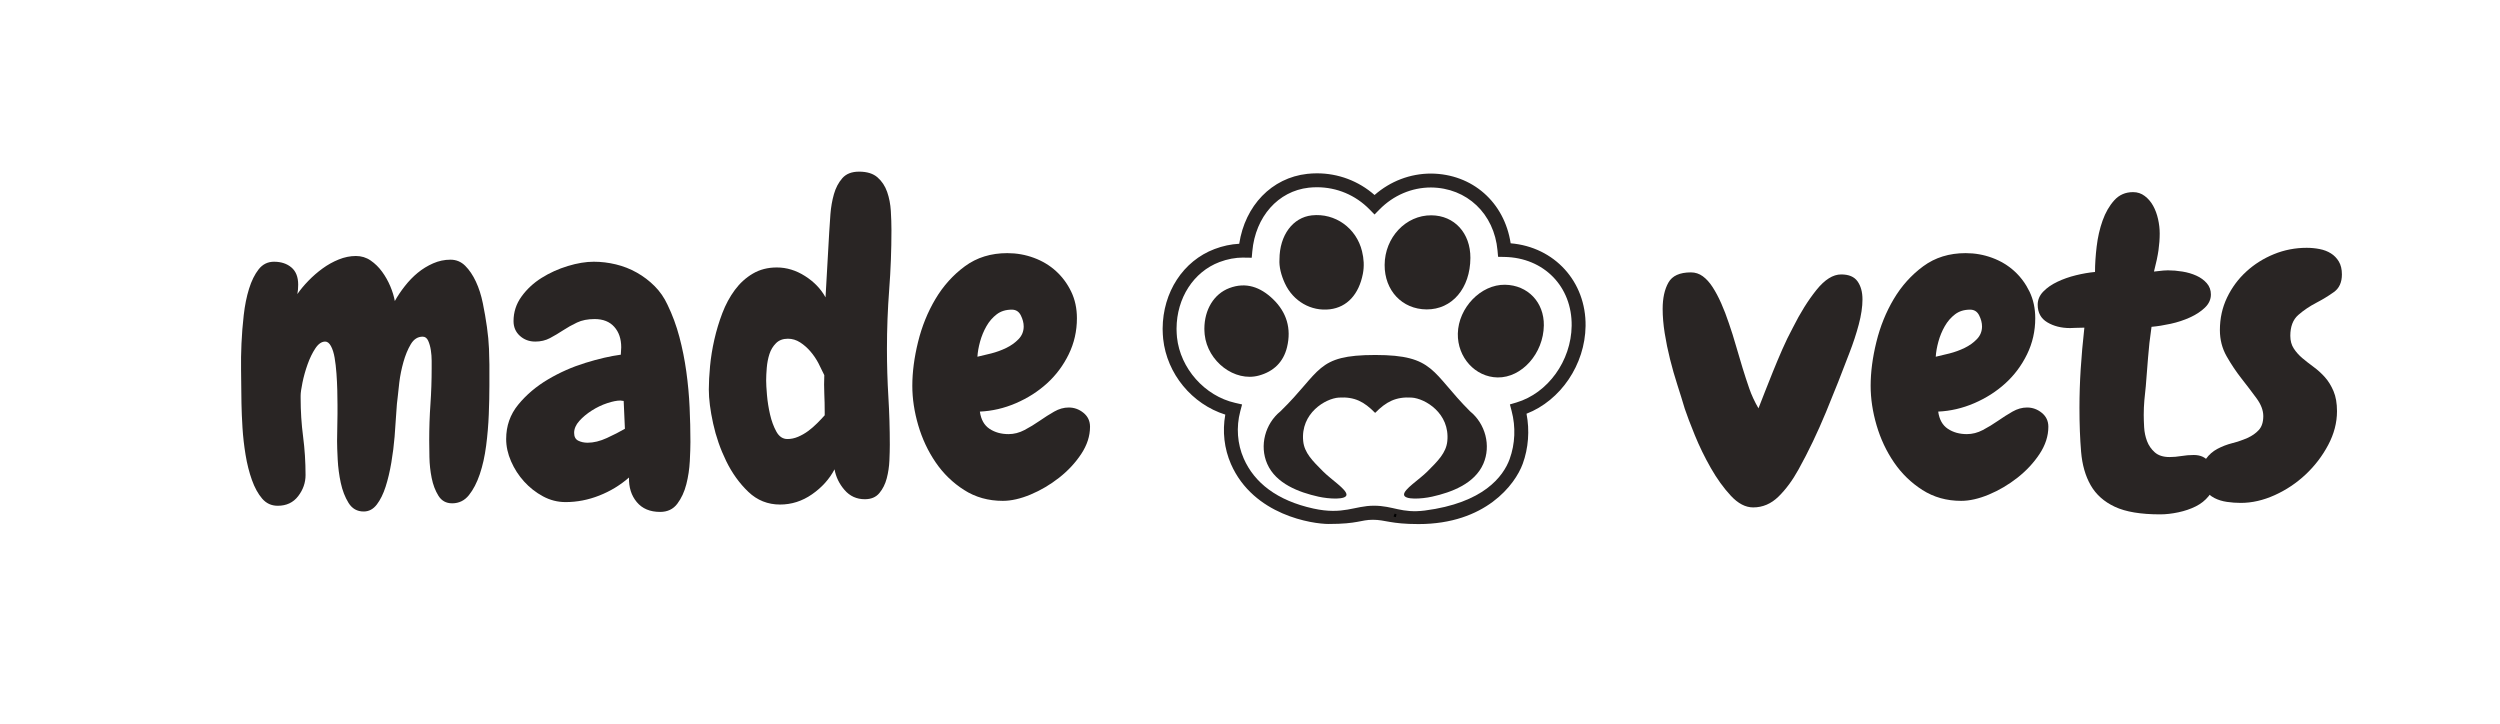 <svg version="1.0" preserveAspectRatio="xMidYMid meet" height="2153" viewBox="0 0 5574 1614.75" zoomAndPan="magnify" width="7432" xmlns:xlink="http://www.w3.org/1999/xlink" xmlns="http://www.w3.org/2000/svg"><defs><g></g><clipPath id="64f40e506d"><path clip-rule="nonzero" d="M 2592 386.441 L 3536 386.441 L 3536 1168.57 L 2592 1168.57 Z M 2592 386.441"></path></clipPath><clipPath id="efc422d7bc"><path clip-rule="nonzero" d="M 3069 1109 L 3152 1109 L 3152 1168.57 L 3069 1168.57 Z M 3069 1109"></path></clipPath></defs><g clip-path="url(#64f40e506d)"><path fill-rule="nonzero" fill-opacity="1" d="M 3061.102 1158.891 C 3033.297 1158.891 3028.121 1168.25 2962.242 1168.25 C 2927.328 1168.25 2794.828 1149.41 2744.508 1034.57 C 2729.523 1000.312 2725.195 961.723 2731.902 924.414 C 2657.742 901.09 2601.727 833.676 2593.383 755.539 C 2592.672 748.582 2592.387 741.766 2592.316 737.219 L 2592.211 732.816 C 2592.602 651.273 2638.043 581.766 2708.012 555.246 C 2726.082 548.395 2744.543 544.453 2762.965 543.496 C 2775.996 458.297 2835.492 396.418 2914.625 387.648 C 2921.793 386.871 2929.07 386.441 2936.242 386.441 C 2983.992 386.441 3029.039 403.52 3064.719 434.793 C 3100.113 403.84 3144.273 386.977 3190.637 386.977 C 3282.973 387.723 3354.223 450.984 3368.172 542.465 C 3465.656 550.633 3536.551 627.703 3535.203 726.891 C 3534.031 813.121 3479.465 892.961 3403.531 922.426 C 3410.738 959.914 3407.828 999.07 3395.047 1034.145 C 3378.184 1080.363 3311.91 1168.477 3162.734 1168.477 C 3100.164 1168.477 3088.906 1158.891 3061.102 1158.891 Z M 3063.215 1127.523 C 3106.434 1127.523 3124.551 1144.855 3176.719 1138.301 C 3307.266 1121.387 3351.629 1062.652 3365.902 1023.531 C 3378.148 989.875 3379.746 951.82 3370.301 916.285 L 3366.469 901.691 L 3380.883 897.434 C 3451.277 876.523 3503.109 804.637 3504.176 726.465 C 3505.379 638.957 3442.262 574.348 3354.078 572.855 L 3340.129 572.605 L 3338.887 558.691 C 3331.609 476.508 3270.582 418.645 3190.496 418.004 C 3147.68 418.004 3106.891 435.398 3075.723 466.996 L 3064.645 478.246 L 3053.605 466.957 C 3022.367 435.043 2980.652 417.473 2936.242 417.473 C 2930.172 417.473 2924.066 417.828 2917.996 418.465 C 2849.691 426.062 2799.105 483.039 2792.148 560.324 L 2790.867 574.629 L 2776.527 574.453 C 2775.57 574.453 2774.574 574.379 2773.617 574.348 C 2773.047 574.312 2772.48 574.273 2771.949 574.273 C 2754.305 574.273 2736.484 577.648 2718.98 584.25 C 2661.152 606.152 2623.559 664.375 2623.238 732.535 L 2623.309 736.582 C 2623.418 740.484 2623.629 746.449 2624.234 752.309 C 2631.617 821.426 2686.039 882.805 2753.703 898.18 L 2769.359 901.762 L 2765.238 917.277 C 2755.973 952.387 2758.707 989.625 2772.941 1022.145 C 2796.656 1076.352 2847.375 1116.094 2928.34 1133.852 C 2995.141 1148.5 3019.996 1127.523 3063.215 1127.523 Z M 3063.215 1127.523" fill="#292524"></path></g><path fill-rule="evenodd" fill-opacity="1" d="M 3278.395 575.09 C 3278.039 642.684 3237.566 690.254 3180.625 689.863 C 3126.168 689.508 3086.836 647.723 3087.188 590.57 C 3087.543 529.332 3134.512 479.559 3191.453 480.059 C 3242.785 480.449 3278.676 519.746 3278.395 575.09 Z M 3278.395 575.09" fill="#292524"></path><path fill-rule="evenodd" fill-opacity="1" d="M 2852.711 578.43 C 2852.816 524.043 2882.781 484.812 2924.812 480.164 C 2976.57 474.449 3024.176 508.316 3036.777 560.18 C 3040.828 576.688 3041.996 593.375 3038.625 610.59 C 3029.75 656.172 3003.586 684.93 2965.211 689.578 C 2923.215 694.691 2883.172 671.652 2864.746 631.68 C 2856.367 613.539 2851.609 594.617 2852.711 578.43 Z M 2852.711 578.43" fill="#292524"></path><path fill-rule="evenodd" fill-opacity="1" d="M 3442.156 725.578 C 3441.305 787.984 3393.023 842.336 3339.098 841.555 C 3289.184 840.809 3249.281 796.859 3250.383 743.719 C 3251.59 686.027 3301.895 633.984 3355.641 634.875 C 3406.406 635.727 3442.867 673.961 3442.156 725.578 Z M 3442.156 725.578" fill="#292524"></path><path fill-rule="evenodd" fill-opacity="1" d="M 2685.258 732.855 C 2685.434 690.074 2706.699 655.25 2740.922 642.328 C 2778.125 628.234 2810.145 640.164 2837.695 666.363 C 2868.793 696.004 2879.621 732.535 2869.574 774.035 C 2861.586 807.012 2839.824 828.277 2806.949 837.297 C 2752.992 852.168 2692.355 806.16 2685.93 745.703 C 2685.363 740.309 2685.363 734.844 2685.258 732.855 Z M 2685.258 732.855" fill="#292524"></path><path fill-rule="nonzero" fill-opacity="1" d="M 3065.645 920.246 C 3041.562 895.727 3020.266 884.191 2985.023 886.461 C 2955.387 888.367 2899.461 921.184 2905.613 983.535 C 2908.195 1009.684 2926.707 1027.816 2949.984 1051.121 C 2968.5 1069.66 3002.074 1090.887 3002.129 1102.895 C 3002.184 1114.906 2962.859 1112.562 2939.691 1107.383 C 2895.922 1097.621 2844.727 1078.41 2825.379 1034.176 C 2807.629 993.672 2820.727 944.816 2854.879 917.094 C 2946.883 827.465 2933.395 791.469 3066.27 791.469 C 3199.148 791.469 3191.004 830.504 3277.664 917.094 C 3311.812 944.816 3324.914 993.672 3307.164 1034.176 C 3287.816 1078.41 3236.621 1097.621 3192.848 1107.383 C 3169.68 1112.562 3131.016 1114.941 3130.414 1102.895 C 3129.809 1090.852 3164.043 1069.66 3182.559 1051.125 C 3205.832 1027.816 3224.348 1009.684 3226.93 983.535 C 3233.082 921.184 3177.152 888.371 3147.52 886.461 C 3112.277 884.191 3090.449 895.777 3066.367 920.301" fill="#292524"></path><g clip-path="url(#efc422d7bc)"><path stroke-miterlimit="4" stroke-opacity="1" stroke-width="0.75" stroke="#000000" d="M 57.303 83.987 C 56.952 83.917 57.125 83.968 56.785 83.832" stroke-linejoin="miter" fill="none" transform="matrix(9.088, 0, 0, 9.088, 2592.211, 386.443)" stroke-linecap="butt"></path></g><g fill-opacity="1" fill="#292524"><g transform="translate(509.629, 1113.974)"><g><path d="M 581.531 -301.266 C 581.531 -289.703 581.531 -274.031 581.531 -254.25 C 581.531 -234.469 581.07 -213.016 580.156 -189.891 C 579.25 -166.766 577.273 -143.484 574.234 -120.047 C 571.191 -96.617 566.473 -75.469 560.078 -56.594 C 553.691 -37.727 545.629 -22.207 535.891 -10.031 C 526.148 2.133 513.676 8.219 498.469 8.219 C 485.07 8.219 474.875 2.586 467.875 -8.672 C 460.875 -19.93 455.852 -33.164 452.812 -48.375 C 449.77 -63.594 448.098 -79.113 447.797 -94.938 C 447.492 -110.77 447.344 -123.25 447.344 -132.375 C 447.344 -159.758 448.254 -186.535 450.078 -212.703 C 451.898 -238.879 452.812 -265.66 452.812 -293.047 C 452.812 -296.086 452.812 -301.566 452.812 -309.484 C 452.812 -317.398 452.203 -325.312 450.984 -333.219 C 449.766 -341.133 447.785 -348.133 445.047 -354.219 C 442.316 -360.301 438.211 -363.344 432.734 -363.344 C 421.773 -363.344 412.945 -357.711 406.25 -346.453 C 399.562 -335.191 394.086 -321.953 389.828 -306.734 C 385.566 -291.523 382.52 -276.461 380.688 -261.547 C 378.863 -246.641 377.648 -235.535 377.047 -228.234 C 375.828 -220.316 374.758 -208.445 373.844 -192.625 C 372.938 -176.801 371.719 -159.457 370.188 -140.594 C 368.664 -121.727 366.234 -102.406 362.891 -82.625 C 359.547 -62.844 355.285 -44.883 350.109 -28.75 C 344.93 -12.625 338.383 0.609 330.469 10.953 C 322.562 21.297 312.828 26.469 301.266 26.469 C 286.66 26.469 275.398 20.078 267.484 7.297 C 259.578 -5.484 253.797 -20.395 250.141 -37.438 C 246.492 -54.477 244.211 -71.82 243.297 -89.469 C 242.379 -107.113 241.922 -120.805 241.922 -130.547 C 241.922 -140.891 242.07 -150.93 242.375 -160.672 C 242.688 -170.41 242.844 -180.453 242.844 -190.797 C 242.844 -195.055 242.844 -202.055 242.844 -211.797 C 242.844 -221.535 242.688 -232.336 242.375 -244.203 C 242.07 -256.078 241.461 -268.406 240.547 -281.188 C 239.641 -293.969 238.273 -305.68 236.453 -316.328 C 234.629 -326.984 231.891 -335.656 228.234 -342.344 C 224.578 -349.039 220.316 -352.391 215.453 -352.391 C 207.535 -352.391 200.227 -347.367 193.531 -337.328 C 186.844 -327.285 181.062 -315.414 176.188 -301.719 C 171.32 -288.031 167.52 -274.488 164.781 -261.094 C 162.039 -247.707 160.672 -237.973 160.672 -231.891 L 160.672 -226.406 C 160.672 -197.195 162.492 -168.594 166.141 -140.594 C 169.797 -112.594 171.625 -83.988 171.625 -54.781 C 171.625 -37.738 166.145 -22.066 155.188 -7.766 C 144.238 6.535 129.023 13.688 109.547 13.688 C 95.547 13.688 83.984 8.363 74.859 -2.281 C 65.734 -12.938 58.125 -26.785 52.031 -43.828 C 45.945 -60.867 41.227 -79.582 37.875 -99.969 C 34.531 -120.352 32.25 -140.438 31.031 -160.219 C 29.82 -180 29.062 -197.953 28.75 -214.078 C 28.445 -230.211 28.297 -242.234 28.297 -250.141 C 28.297 -259.273 28.145 -272.664 27.844 -290.312 C 27.539 -307.957 27.844 -327.129 28.75 -347.828 C 29.664 -368.523 31.344 -389.676 33.781 -411.281 C 36.219 -432.883 40.172 -452.508 45.641 -470.156 C 51.117 -487.812 58.27 -502.27 67.094 -513.531 C 75.926 -524.789 87.336 -530.422 101.328 -530.422 C 117.16 -530.422 130.098 -526.16 140.141 -517.641 C 150.18 -509.117 155.203 -496.336 155.203 -479.297 C 155.203 -475.641 155.047 -471.984 154.734 -468.328 C 154.43 -464.68 153.977 -461.336 153.375 -458.297 C 160.07 -468.035 168.285 -477.926 178.016 -487.969 C 187.754 -498.008 198.254 -507.133 209.516 -515.344 C 220.773 -523.562 232.797 -530.258 245.578 -535.438 C 258.359 -540.613 271.141 -543.203 283.922 -543.203 C 296.098 -543.203 307.051 -539.852 316.781 -533.156 C 326.52 -526.457 335.039 -518.086 342.344 -508.047 C 349.656 -498.004 355.742 -487.203 360.609 -475.641 C 365.473 -464.078 368.82 -453.117 370.656 -442.766 C 376.738 -453.723 384.191 -464.832 393.016 -476.094 C 401.836 -487.352 411.422 -497.242 421.766 -505.766 C 432.117 -514.285 443.531 -521.285 456 -526.766 C 468.477 -532.242 481.414 -534.984 494.812 -534.984 C 507.594 -534.984 518.547 -530.414 527.672 -521.281 C 536.805 -512.156 544.719 -500.441 551.406 -486.141 C 558.102 -471.836 563.273 -455.707 566.922 -437.75 C 570.578 -419.789 573.625 -402.141 576.062 -384.797 C 578.5 -367.453 580.02 -351.32 580.625 -336.406 C 581.227 -321.5 581.531 -309.785 581.531 -301.266 Z M 581.531 -301.266"></path></g></g></g><g fill-opacity="1" fill="#292524"><g transform="translate(1123.982, 1113.974)"><g><path d="M 415.391 -128.719 C 415.391 -117.77 414.93 -103.469 414.016 -85.812 C 413.098 -68.164 410.508 -50.973 406.25 -34.234 C 401.988 -17.492 395.297 -3.039 386.172 9.125 C 377.047 21.301 364.266 27.391 347.828 27.391 C 325.305 27.391 307.957 20.082 295.781 5.469 C 283.613 -9.133 277.832 -27.391 278.438 -49.297 C 258.969 -32.254 236.906 -18.863 212.25 -9.125 C 187.602 0.613 162.5 5.484 136.938 5.484 C 119.289 5.484 102.555 1.223 86.734 -7.297 C 70.91 -15.816 56.91 -26.77 44.734 -40.156 C 32.555 -53.551 22.816 -68.617 15.516 -85.359 C 8.211 -102.098 4.562 -118.68 4.562 -135.109 C 4.562 -164.328 13.535 -189.891 31.484 -211.797 C 49.441 -233.711 71.504 -252.426 97.672 -267.938 C 123.848 -283.457 151.695 -295.781 181.219 -304.906 C 210.738 -314.039 237.062 -320.129 260.188 -323.172 C 260.188 -326.223 260.336 -328.961 260.641 -331.391 C 260.941 -333.828 261.094 -336.566 261.094 -339.609 C 261.094 -358.473 255.922 -373.688 245.578 -385.25 C 235.234 -396.82 220.629 -402.609 201.766 -402.609 C 186.547 -402.609 173.457 -400.02 162.5 -394.844 C 151.539 -389.664 141.191 -383.879 131.453 -377.484 C 121.723 -371.098 111.988 -365.316 102.25 -360.141 C 92.508 -354.973 81.555 -352.391 69.391 -352.391 C 55.992 -352.391 44.578 -356.648 35.141 -365.172 C 25.711 -373.691 21 -384.645 21 -398.031 C 21 -418.125 26.93 -436.383 38.797 -452.812 C 50.672 -469.25 65.582 -483.098 83.531 -494.359 C 101.488 -505.617 120.961 -514.441 141.953 -520.828 C 162.953 -527.223 182.281 -530.422 199.938 -530.422 C 216.363 -530.422 232.789 -528.441 249.219 -524.484 C 265.656 -520.523 281.176 -514.438 295.781 -506.219 C 310.395 -498 323.633 -487.957 335.5 -476.094 C 347.375 -464.227 356.961 -450.383 364.266 -434.562 C 375.211 -412.039 384.035 -388.148 390.734 -362.891 C 397.43 -337.629 402.602 -311.758 406.25 -285.281 C 409.906 -258.812 412.344 -232.336 413.562 -205.859 C 414.781 -179.391 415.391 -153.676 415.391 -128.719 Z M 269.312 -157.938 L 266.578 -220.016 C 265.359 -220.016 264.141 -220.164 262.922 -220.469 C 261.703 -220.781 260.484 -220.938 259.266 -220.938 C 251.359 -220.938 241.469 -218.957 229.594 -215 C 217.727 -211.039 206.316 -205.562 195.359 -198.562 C 184.41 -191.562 175.129 -183.801 167.516 -175.281 C 159.91 -166.758 156.109 -157.938 156.109 -148.812 C 156.109 -140.289 159.148 -134.504 165.234 -131.453 C 171.328 -128.41 178.328 -126.891 186.234 -126.891 C 199.629 -126.891 213.93 -130.391 229.141 -137.391 C 244.359 -144.391 257.75 -151.238 269.312 -157.938 Z M 269.312 -157.938"></path></g></g></g><g fill-opacity="1" fill="#292524"><g transform="translate(1566.718, 1113.974)"><g><path d="M 420.859 -600.703 C 420.859 -556.273 419.18 -512.148 415.828 -468.328 C 412.484 -424.516 410.812 -380.391 410.812 -335.953 C 410.812 -300.047 411.875 -264.441 414 -229.141 C 416.133 -193.848 417.203 -158.242 417.203 -122.328 C 417.203 -112.586 416.898 -100.867 416.297 -87.172 C 415.691 -73.484 413.711 -60.25 410.359 -47.469 C 407.016 -34.688 401.535 -23.727 393.922 -14.594 C 386.316 -5.469 375.516 -0.906 361.516 -0.906 C 343.266 -0.906 328.203 -7.754 316.328 -21.453 C 304.461 -35.148 297.008 -50.52 293.969 -67.562 C 282.406 -45.645 265.664 -27.078 243.75 -11.859 C 221.844 3.348 198.109 10.953 172.547 10.953 C 145.16 10.953 121.578 1.52 101.797 -17.344 C 82.016 -36.207 65.578 -59.031 52.484 -85.812 C 39.398 -112.594 29.66 -140.586 23.266 -169.797 C 16.879 -199.016 13.688 -224.273 13.688 -245.578 C 13.688 -260.797 14.598 -278.141 16.422 -297.609 C 18.254 -317.086 21.453 -336.867 26.016 -356.953 C 30.578 -377.035 36.508 -396.66 43.812 -415.828 C 51.125 -435.004 60.406 -452.203 71.656 -467.422 C 82.914 -482.641 96.305 -494.812 111.828 -503.938 C 127.348 -513.07 145.148 -517.641 165.234 -517.641 C 187.148 -517.641 208.148 -511.25 228.234 -498.469 C 248.316 -485.688 263.531 -469.859 273.875 -450.984 L 282.094 -596.141 C 282.707 -607.703 283.617 -621.242 284.828 -636.766 C 286.047 -652.285 288.633 -667.047 292.594 -681.047 C 296.551 -695.047 302.789 -706.914 311.312 -716.656 C 319.832 -726.395 332.305 -731.266 348.734 -731.266 C 366.391 -731.266 380.082 -727.004 389.812 -718.484 C 399.551 -709.961 406.703 -699.156 411.266 -686.062 C 415.836 -672.977 418.578 -658.828 419.484 -643.609 C 420.398 -628.398 420.859 -614.098 420.859 -600.703 Z M 272.047 -195.375 C 272.047 -209.363 271.742 -223.051 271.141 -236.438 C 270.535 -249.832 270.535 -263.531 271.141 -277.531 C 267.484 -285.445 263.223 -294.117 258.359 -303.547 C 253.492 -312.984 247.562 -321.805 240.562 -330.016 C 233.562 -338.234 225.801 -345.082 217.281 -350.562 C 208.758 -356.039 199.629 -358.781 189.891 -358.781 C 178.93 -358.781 170.102 -355.43 163.406 -348.734 C 156.719 -342.047 151.852 -333.984 148.812 -324.547 C 145.77 -315.109 143.789 -304.91 142.875 -293.953 C 141.957 -283.004 141.5 -273.57 141.5 -265.656 C 141.5 -258.352 142.109 -247.551 143.328 -233.25 C 144.547 -218.945 146.828 -204.492 150.172 -189.891 C 153.523 -175.285 158.242 -162.504 164.328 -151.547 C 170.41 -140.586 178.629 -135.109 188.984 -135.109 C 196.891 -135.109 204.797 -136.781 212.703 -140.125 C 220.617 -143.477 228.078 -147.738 235.078 -152.906 C 242.078 -158.082 248.77 -163.863 255.156 -170.25 C 261.551 -176.645 267.18 -182.582 272.047 -188.062 Z M 272.047 -195.375"></path></g></g></g><g fill-opacity="1" fill="#292524"><g transform="translate(2020.409, 1113.974)"><g><path d="M 409.906 -162.5 C 409.906 -141.812 403.363 -121.578 390.281 -101.797 C 377.195 -82.016 360.766 -64.363 340.984 -48.844 C 321.203 -33.32 300.051 -20.844 277.531 -11.406 C 255.008 -1.977 234.316 2.734 215.453 2.734 C 183.191 2.734 154.43 -5.328 129.172 -21.453 C 103.922 -37.578 82.773 -58.113 65.734 -83.062 C 48.691 -108.02 35.754 -135.562 26.922 -165.688 C 18.098 -195.82 13.688 -225.191 13.688 -253.797 C 13.688 -284.223 17.945 -316.781 26.469 -351.469 C 34.988 -386.164 47.922 -418.117 65.266 -447.328 C 82.617 -476.547 104.531 -500.891 131 -520.359 C 157.477 -539.836 188.977 -549.578 225.5 -549.578 C 246.188 -549.578 265.961 -546.078 284.828 -539.078 C 303.703 -532.086 320.133 -522.203 334.125 -509.422 C 348.125 -496.641 359.383 -481.422 367.906 -463.766 C 376.426 -446.117 380.688 -426.336 380.688 -404.422 C 380.688 -375.816 374.598 -349.035 362.422 -324.078 C 350.254 -299.129 334.129 -277.523 314.047 -259.266 C 293.961 -241.016 270.832 -226.258 244.656 -215 C 218.488 -203.738 191.711 -197.5 164.328 -196.281 C 166.766 -178.633 173.914 -165.852 185.781 -157.938 C 197.645 -150.02 211.797 -146.062 228.234 -146.062 C 240.398 -146.062 252.266 -149.102 263.828 -155.188 C 275.398 -161.281 286.66 -168.129 297.609 -175.734 C 308.566 -183.348 319.367 -190.195 330.016 -196.281 C 340.672 -202.363 351.477 -205.406 362.438 -205.406 C 374.602 -205.406 385.555 -201.445 395.297 -193.531 C 405.035 -185.625 409.906 -175.281 409.906 -162.5 Z M 262.016 -386.172 C 262.016 -394.078 259.883 -402.289 255.625 -410.812 C 251.363 -419.332 244.664 -423.594 235.531 -423.594 C 222.145 -423.594 210.883 -420.094 201.75 -413.094 C 192.625 -406.102 185.02 -397.281 178.938 -386.625 C 172.852 -375.977 168.133 -364.566 164.781 -352.391 C 161.438 -340.223 159.457 -328.961 158.844 -318.609 C 167.363 -320.441 177.555 -322.879 189.422 -325.922 C 201.297 -328.961 212.555 -333.066 223.203 -338.234 C 233.859 -343.41 242.988 -349.953 250.594 -357.859 C 258.207 -365.773 262.016 -375.211 262.016 -386.172 Z M 262.016 -386.172"></path></g></g></g><g fill-opacity="1" fill="#292524"><g transform="translate(3702.499, 1113.974)"><g><path d="M 420.859 -326.828 C 405.035 -284.836 387.691 -241.016 368.828 -195.359 C 349.961 -149.711 329.57 -107.113 307.656 -67.562 C 294.27 -43.219 279.359 -22.977 262.922 -6.844 C 246.492 9.281 227.629 17.344 206.328 17.344 C 189.285 17.344 172.695 8.672 156.562 -8.672 C 140.438 -26.016 125.523 -46.707 111.828 -70.75 C 98.141 -94.789 86.273 -119.133 76.234 -143.781 C 66.191 -168.438 58.734 -188.066 53.859 -202.672 C 48.992 -219.109 43.516 -236.758 37.422 -255.625 C 31.336 -274.488 25.863 -293.66 21 -313.141 C 16.125 -332.609 12.164 -351.926 9.125 -371.094 C 6.082 -390.27 4.562 -408.379 4.562 -425.422 C 4.562 -449.16 8.82 -468.633 17.344 -483.844 C 25.863 -499.062 42.602 -506.672 67.562 -506.672 C 77.289 -506.672 86.113 -503.781 94.031 -498 C 101.945 -492.219 109.25 -484.156 115.938 -473.812 C 122.633 -463.469 129.023 -451.445 135.109 -437.75 C 141.203 -424.051 146.984 -408.988 152.453 -392.562 C 157.93 -376.738 163.102 -360.305 167.969 -343.266 C 172.844 -326.223 177.719 -309.789 182.594 -293.969 C 187.457 -278.145 192.473 -262.773 197.641 -247.859 C 202.816 -232.953 209.664 -218.191 218.188 -203.578 C 222.445 -214.535 227.316 -227.016 232.797 -241.016 C 238.273 -255.016 244.207 -269.926 250.594 -285.75 C 256.988 -301.57 263.836 -317.852 271.141 -334.594 C 278.441 -351.332 286.352 -367.613 294.875 -383.438 C 311.312 -416.301 328.812 -444.297 347.375 -467.422 C 365.938 -490.547 384.348 -502.109 402.609 -502.109 C 419.648 -502.109 431.82 -496.938 439.125 -486.594 C 446.426 -476.25 450.078 -462.859 450.078 -446.422 C 450.078 -429.992 447.336 -411.43 441.859 -390.734 C 436.379 -370.047 429.379 -348.742 420.859 -326.828 Z M 420.859 -326.828"></path></g></g></g><g fill-opacity="1" fill="#292524"><g transform="translate(4157.102, 1113.974)"><g><path d="M 409.906 -162.5 C 409.906 -141.812 403.363 -121.578 390.281 -101.797 C 377.195 -82.016 360.766 -64.363 340.984 -48.844 C 321.203 -33.32 300.051 -20.844 277.531 -11.406 C 255.008 -1.977 234.316 2.734 215.453 2.734 C 183.191 2.734 154.43 -5.328 129.172 -21.453 C 103.922 -37.578 82.773 -58.113 65.734 -83.062 C 48.691 -108.02 35.754 -135.562 26.922 -165.688 C 18.098 -195.82 13.688 -225.191 13.688 -253.797 C 13.688 -284.223 17.945 -316.781 26.469 -351.469 C 34.988 -386.164 47.922 -418.117 65.266 -447.328 C 82.617 -476.547 104.531 -500.891 131 -520.359 C 157.477 -539.836 188.977 -549.578 225.5 -549.578 C 246.188 -549.578 265.961 -546.078 284.828 -539.078 C 303.703 -532.086 320.133 -522.203 334.125 -509.422 C 348.125 -496.641 359.383 -481.422 367.906 -463.766 C 376.426 -446.117 380.688 -426.336 380.688 -404.422 C 380.688 -375.816 374.598 -349.035 362.422 -324.078 C 350.254 -299.129 334.129 -277.523 314.047 -259.266 C 293.961 -241.016 270.832 -226.258 244.656 -215 C 218.488 -203.738 191.711 -197.5 164.328 -196.281 C 166.766 -178.633 173.914 -165.852 185.781 -157.938 C 197.645 -150.02 211.797 -146.062 228.234 -146.062 C 240.398 -146.062 252.266 -149.102 263.828 -155.188 C 275.398 -161.281 286.66 -168.129 297.609 -175.734 C 308.566 -183.348 319.367 -190.195 330.016 -196.281 C 340.672 -202.363 351.477 -205.406 362.438 -205.406 C 374.602 -205.406 385.555 -201.445 395.297 -193.531 C 405.035 -185.625 409.906 -175.281 409.906 -162.5 Z M 262.016 -386.172 C 262.016 -394.078 259.883 -402.289 255.625 -410.812 C 251.363 -419.332 244.664 -423.594 235.531 -423.594 C 222.145 -423.594 210.883 -420.094 201.75 -413.094 C 192.625 -406.102 185.02 -397.281 178.938 -386.625 C 172.852 -375.977 168.133 -364.566 164.781 -352.391 C 161.438 -340.223 159.457 -328.961 158.844 -318.609 C 167.363 -320.441 177.555 -322.879 189.422 -325.922 C 201.297 -328.961 212.555 -333.066 223.203 -338.234 C 233.859 -343.41 242.988 -349.953 250.594 -357.859 C 258.207 -365.773 262.016 -375.211 262.016 -386.172 Z M 262.016 -386.172"></path></g></g></g><g fill-opacity="1" fill="#292524"><g transform="translate(4576.104, 1113.974)"><g><path d="M 240.094 32.859 C 196.883 32.859 163.258 27.227 139.219 15.969 C 115.176 4.719 97.223 -11.254 85.359 -31.953 C 73.492 -52.648 66.344 -77.602 63.906 -106.812 C 61.469 -136.031 60.25 -168.594 60.25 -204.5 C 60.25 -233.102 61.16 -261.859 62.984 -290.766 C 64.816 -319.68 67.555 -350.57 71.203 -383.438 C 62.68 -383.438 55.988 -383.281 51.125 -382.969 C 46.258 -382.664 42.301 -382.516 39.25 -382.516 C 19.781 -382.516 2.895 -386.773 -11.406 -395.297 C -25.707 -403.816 -32.859 -416.906 -32.859 -434.562 C -32.859 -445.508 -28.75 -455.242 -20.531 -463.766 C -12.32 -472.285 -1.828 -479.586 10.953 -485.672 C 23.734 -491.766 37.578 -496.633 52.484 -500.281 C 67.398 -503.938 81.551 -506.375 94.938 -507.594 C 94.938 -524.633 96.156 -543.5 98.594 -564.188 C 101.031 -584.883 105.441 -604.207 111.828 -622.156 C 118.223 -640.113 126.895 -655.176 137.844 -667.344 C 148.801 -679.52 162.801 -685.609 179.844 -685.609 C 189.582 -685.609 198.254 -682.719 205.859 -676.938 C 213.473 -671.156 219.711 -663.852 224.578 -655.031 C 229.453 -646.207 233.102 -636.316 235.531 -625.359 C 237.969 -614.398 239.188 -603.75 239.188 -593.406 C 239.188 -581.227 238.273 -568.75 236.453 -555.969 C 234.629 -543.195 231.281 -527.375 226.406 -508.5 C 236.75 -509.719 243.742 -510.477 247.391 -510.781 C 251.047 -511.094 254.398 -511.25 257.453 -511.25 C 267.797 -511.25 278.598 -510.332 289.859 -508.5 C 301.117 -506.676 311.461 -503.633 320.891 -499.375 C 330.328 -495.113 338.086 -489.484 344.172 -482.484 C 350.266 -475.484 353.312 -467.113 353.312 -457.375 C 353.312 -446.426 348.895 -436.691 340.062 -428.172 C 331.238 -419.648 320.129 -412.344 306.734 -406.25 C 293.348 -400.164 279.047 -395.445 263.828 -392.094 C 248.617 -388.75 234.32 -386.473 220.938 -385.266 C 217.281 -360.305 214.691 -337.328 213.172 -316.328 C 211.648 -295.328 209.977 -274.176 208.156 -252.875 C 206.938 -242.531 205.867 -232.031 204.953 -221.375 C 204.035 -210.727 203.578 -199.93 203.578 -188.984 C 203.578 -181.066 203.879 -171.781 204.484 -161.125 C 205.098 -150.477 207.227 -140.285 210.875 -130.547 C 214.531 -120.805 220.312 -112.438 228.219 -105.438 C 236.133 -98.438 247.094 -94.938 261.094 -94.938 C 269.613 -94.938 278.438 -95.695 287.562 -97.219 C 296.695 -98.75 305.832 -99.516 314.969 -99.516 C 330.789 -99.516 342.203 -94.035 349.203 -83.078 C 356.203 -72.117 359.703 -58.117 359.703 -41.078 C 359.703 -28.297 355.895 -17.188 348.281 -7.75 C 340.676 1.676 331.094 9.281 319.531 15.062 C 307.969 20.844 295.031 25.254 280.719 28.297 C 266.414 31.336 252.875 32.859 240.094 32.859 Z M 240.094 32.859"></path></g></g></g><g fill-opacity="1" fill="#292524"><g transform="translate(4926.641, 1113.974)"><g><path d="M 294.875 -502.109 C 294.875 -484.461 288.938 -471.379 277.062 -462.859 C 265.195 -454.336 251.961 -446.27 237.359 -438.656 C 222.754 -431.051 209.516 -422.078 197.641 -411.734 C 185.773 -401.391 179.844 -385.867 179.844 -365.172 C 179.844 -354.211 182.43 -344.773 187.609 -336.859 C 192.785 -328.953 199.176 -321.801 206.781 -315.406 C 214.383 -309.02 222.75 -302.477 231.875 -295.781 C 241.008 -289.094 249.379 -281.488 256.984 -272.969 C 264.598 -264.445 270.988 -254.098 276.156 -241.922 C 281.332 -229.754 283.922 -214.844 283.922 -197.188 C 283.922 -171.625 277.379 -146.52 264.297 -121.875 C 251.211 -97.227 234.473 -75.316 214.078 -56.141 C 193.691 -36.973 170.719 -21.609 145.156 -10.047 C 119.594 1.516 94.336 7.297 69.391 7.297 C 59.035 7.297 48.688 6.535 38.344 5.016 C 28 3.492 18.719 0.602 10.5 -3.656 C 2.281 -7.914 -4.566 -13.848 -10.047 -21.453 C -15.523 -29.055 -18.266 -38.945 -18.266 -51.125 C -18.266 -68.164 -14.914 -81.398 -8.219 -90.828 C -1.52 -100.266 7 -107.723 17.344 -113.203 C 27.688 -118.68 38.789 -122.941 50.656 -125.984 C 62.531 -129.023 73.641 -132.828 83.984 -137.391 C 94.336 -141.961 102.859 -147.898 109.547 -155.203 C 116.242 -162.504 119.594 -172.848 119.594 -186.234 C 119.594 -199.016 114.57 -212.25 104.531 -225.938 C 94.488 -239.633 83.379 -254.242 71.203 -269.766 C 59.035 -285.285 47.93 -301.867 37.891 -319.516 C 27.848 -337.172 22.828 -356.648 22.828 -377.953 C 22.828 -404.117 28.148 -428.312 38.797 -450.531 C 49.453 -472.75 63.754 -492.07 81.703 -508.5 C 99.66 -524.938 120.203 -537.867 143.328 -547.297 C 166.453 -556.734 190.797 -561.453 216.359 -561.453 C 226.098 -561.453 235.68 -560.535 245.109 -558.703 C 254.547 -556.879 262.914 -553.688 270.219 -549.125 C 277.531 -544.562 283.469 -538.473 288.031 -530.859 C 292.594 -523.254 294.875 -513.672 294.875 -502.109 Z M 294.875 -502.109"></path></g></g></g></svg>